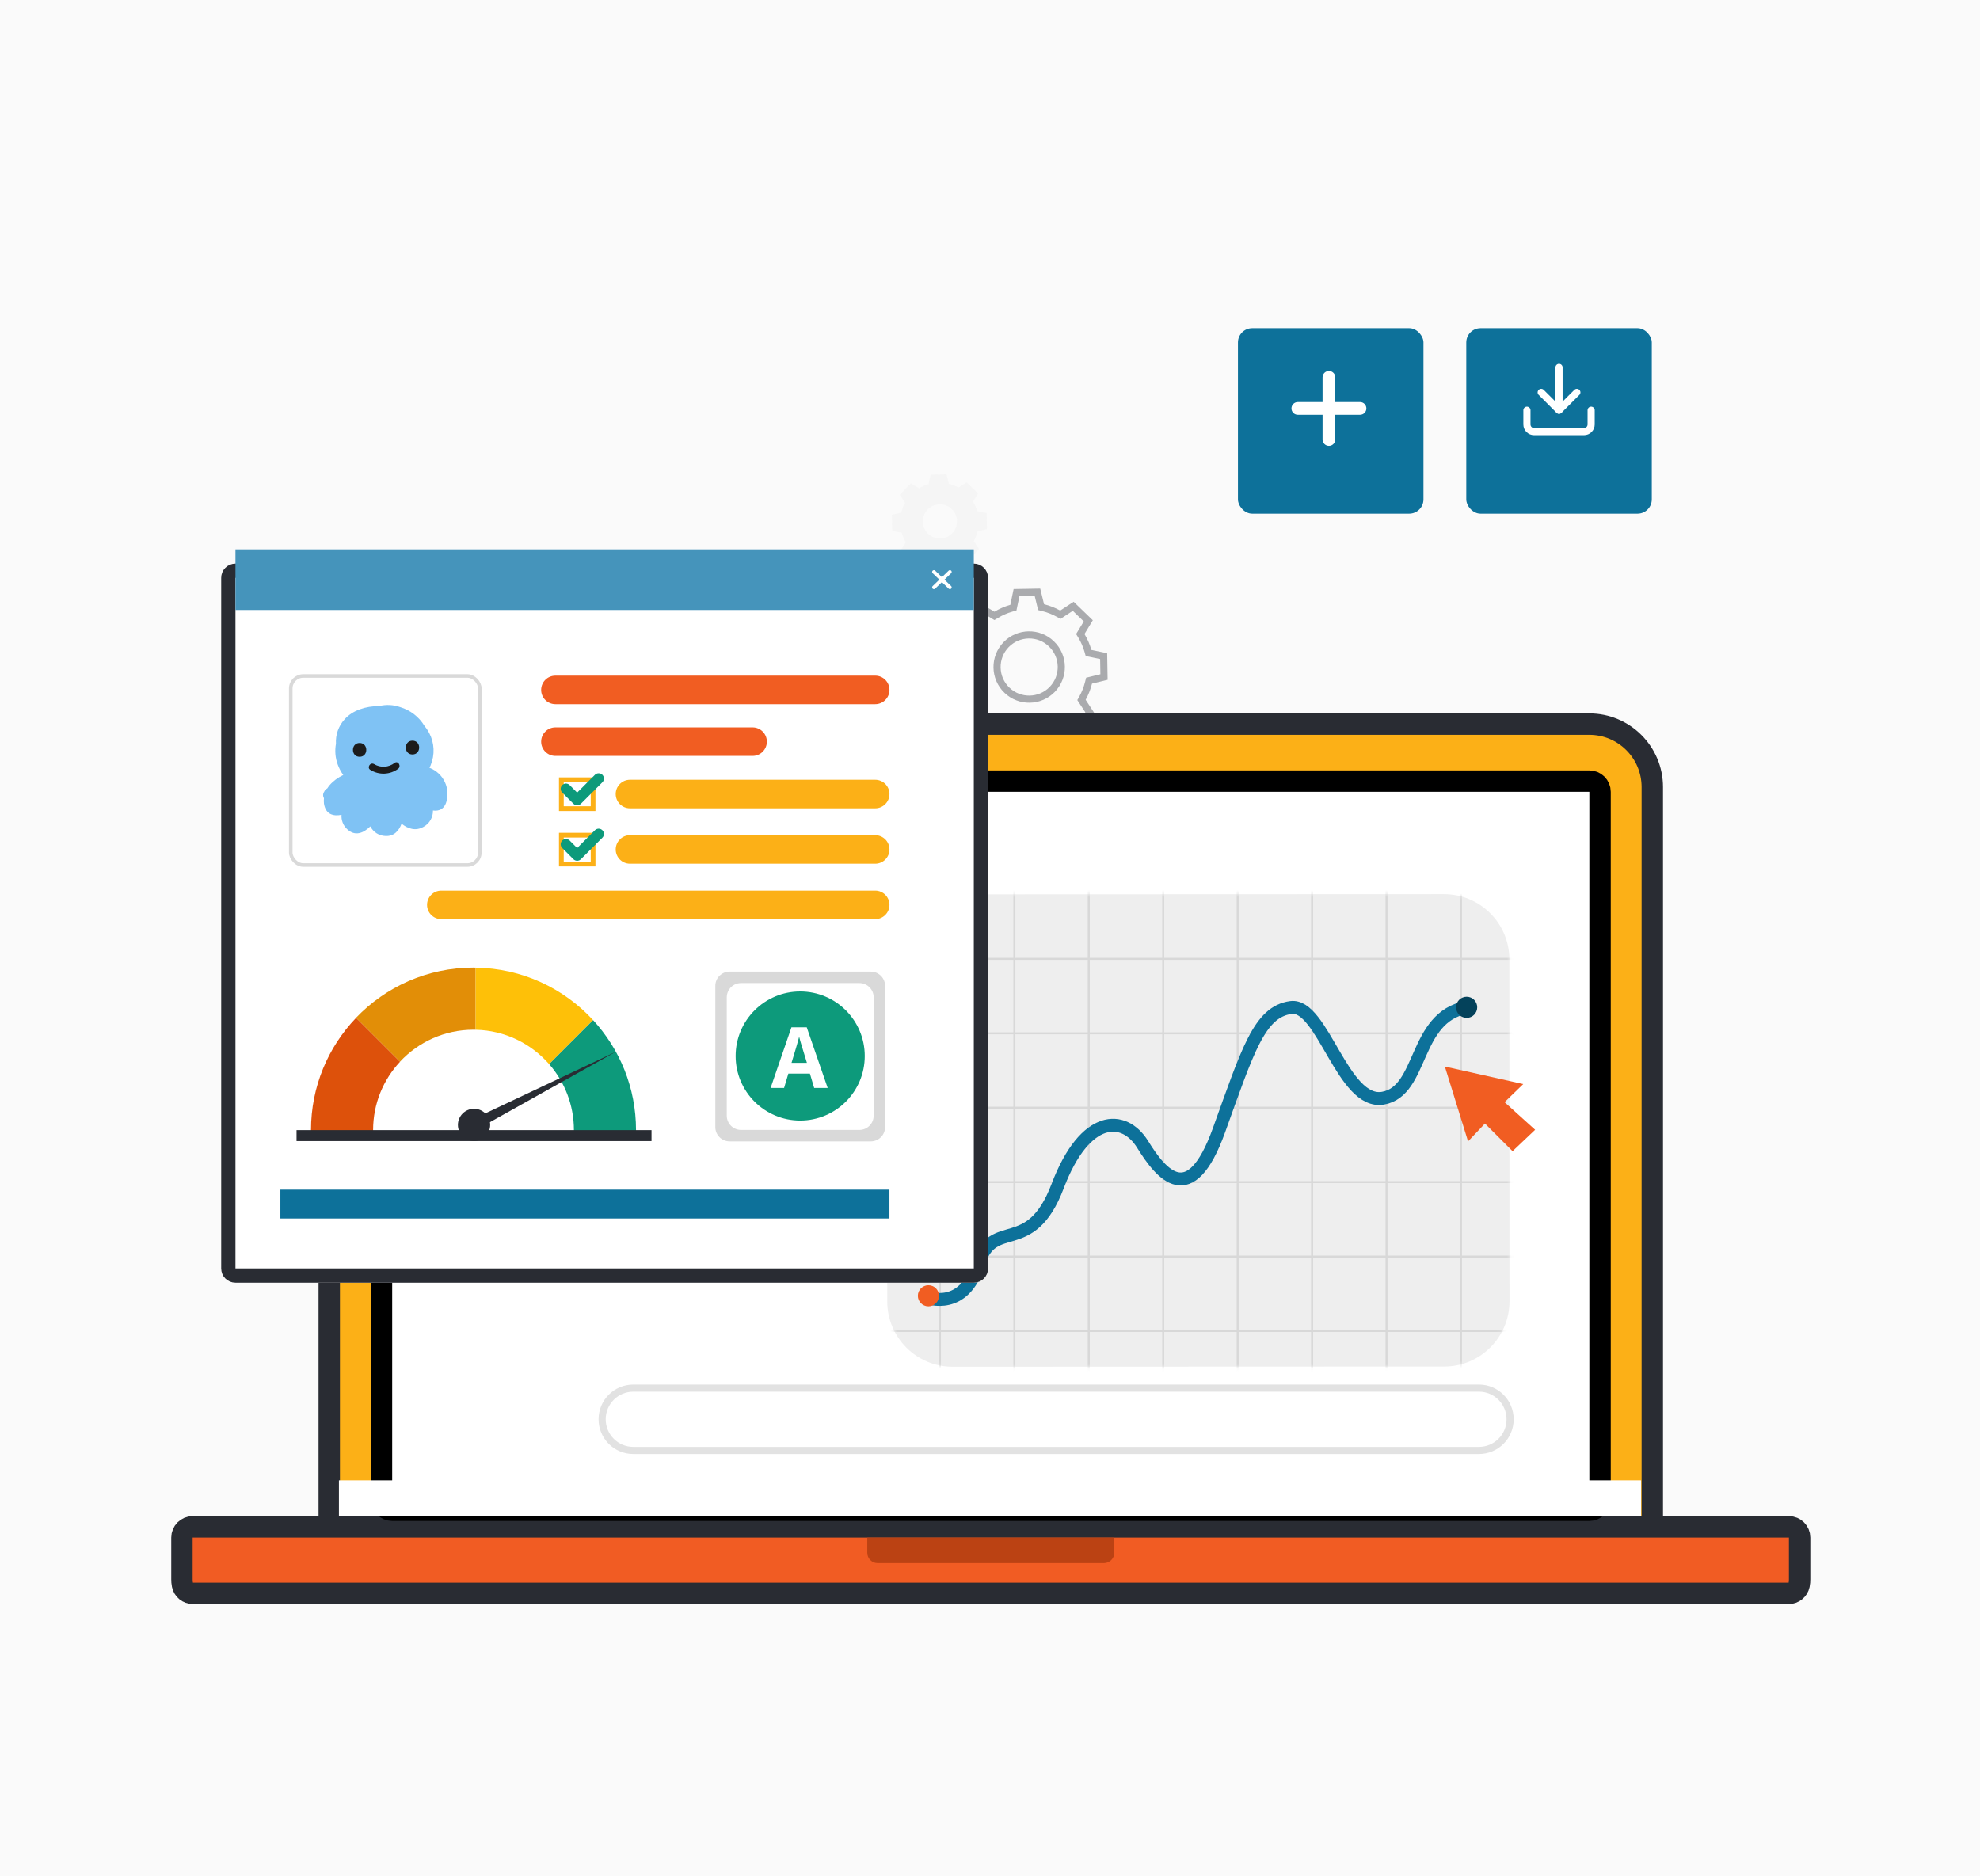 <svg width="555" height="526" viewBox="0 0 555 526" fill="none" xmlns="http://www.w3.org/2000/svg">
    <rect width="555" height="526" fill="#fafafa"/>
    <path d="M257.63 136.89C258.48 136.38 259.38 135.99 260.3 135.73L260.85 133.08L265.32 133L265.96 135.62C266.9 135.85 267.81 136.21 268.67 136.69L270.93 135.21L274.15 138.32L272.75 140.63C273.26 141.48 273.65 142.38 273.91 143.3L276.56 143.85L276.64 148.32L274.02 148.96C273.79 149.9 273.43 150.81 272.95 151.67L274.43 153.93L271.32 157.15L269.01 155.75C268.16 156.26 267.26 156.65 266.34 156.91L265.79 159.56L261.32 159.64L260.68 157.02C259.74 156.79 258.83 156.43 257.97 155.95L255.71 157.43L252.49 154.32L253.89 152.01C253.38 151.16 252.99 150.26 252.73 149.34L250.08 148.79L250 144.32L252.62 143.68C252.85 142.74 253.21 141.83 253.69 140.97L252.21 138.71L255.32 135.49L257.63 136.89ZM260.01 142.84C258.17 144.75 258.22 147.78 260.13 149.62C262.04 151.46 265.07 151.41 266.91 149.5C268.75 147.59 268.7 144.56 266.79 142.72C264.89 140.88 261.85 140.94 260.01 142.84Z" fill="#F5F5F5"/>
    <path d="M278.222 172.345L278.739 172.659L279.256 172.346C280.591 171.542 282.009 170.928 283.473 170.512L284.056 170.347L284.179 169.754L284.936 166.116L290.798 166.014L291.679 169.617L291.822 170.204L292.407 170.35C293.887 170.72 295.335 171.279 296.694 172.034L297.223 172.328L297.728 171.996L300.83 169.964L305.051 174.044L303.125 177.222L302.811 177.739L303.124 178.256C303.928 179.591 304.542 181.009 304.958 182.473L305.123 183.056L305.716 183.179L309.354 183.936L309.456 189.798L305.853 190.679L305.266 190.822L305.12 191.407C304.75 192.887 304.191 194.335 303.436 195.694L303.142 196.223L303.474 196.728L305.506 199.83L301.426 204.051L298.248 202.125L297.731 201.811L297.214 202.124C295.879 202.928 294.461 203.542 292.997 203.958L292.414 204.123L292.291 204.716L291.534 208.354L285.672 208.456L284.791 204.853L284.648 204.266L284.063 204.12C282.583 203.75 281.135 203.191 279.776 202.436L279.247 202.142L278.742 202.474L275.64 204.506L271.419 200.426L273.345 197.248L273.659 196.731L273.346 196.214C272.542 194.879 271.928 193.461 271.512 191.997L271.347 191.414L270.754 191.291L267.116 190.534L267.014 184.672L270.617 183.791L271.204 183.648L271.35 183.063C271.72 181.583 272.279 180.135 273.034 178.776L273.328 178.247L272.996 177.742L270.964 174.64L275.044 170.419L278.222 172.345ZM282.002 180.734L282.001 180.735C278.546 184.314 278.649 190.016 282.224 193.478L282.225 193.479C285.803 196.933 291.506 196.832 294.959 193.255C298.413 189.677 298.312 183.975 294.736 180.522C291.167 177.055 285.464 177.16 282.002 180.734Z" stroke="#292C33" stroke-opacity="0.38" stroke-width="2"/>
    <path d="M92.286 431.044V434.044H95.286H457.144H460.144H460.153V431.044H463.144V220.645C463.144 210.903 455.241 203 445.498 203H109.931C100.188 203 92.286 210.903 92.286 220.645V431.044Z" fill="#FCB017" stroke="#292C33" stroke-width="6"/>
    <path d="M504.438 431.035C504.438 429.379 503.095 428.035 501.438 428.035H54C52.343 428.035 51 429.379 51 431.035V442.771C51 443.192 51.023 443.718 51.142 444.296C51.429 445.69 52.657 446.691 54.08 446.691H501.358C502.781 446.691 504.009 445.69 504.296 444.296C504.415 443.718 504.438 443.192 504.438 442.771V431.035Z" fill="#F15C23" stroke="#292C33" stroke-width="6" stroke-linejoin="round"/>
    <path d="M309.424 438.202H246.005C244.399 438.202 243.096 436.899 243.096 435.292V431.044H312.342V435.292C312.342 436.899 311.03 438.202 309.424 438.202Z" fill="#BB4213"/>
    <path d="M448.498 221.975C448.498 220.318 447.155 218.975 445.498 218.975H109.931C108.274 218.975 106.931 220.318 106.931 221.975V420.388C106.931 422.045 108.274 423.388 109.931 423.388H445.498C447.155 423.388 448.498 422.045 448.498 420.388V221.975Z" fill="white" stroke="black" stroke-width="6" stroke-linejoin="round"/>
    <path d="M460 415H95V425H460V415Z" fill="white"/>
    <path d="M404.82 383.092L267.014 383.146C256.902 383.146 248.709 374.962 248.701 364.85L248.665 269.026C248.665 258.914 256.849 250.722 266.96 250.713L404.766 250.659C414.878 250.659 423.071 258.843 423.08 268.955L423.115 364.779C423.115 374.89 414.922 383.083 404.82 383.092Z" fill="#EEEEEE"/>
    <mask id="mask0_1_113" style="mask-type:luminance" maskUnits="userSpaceOnUse" x="248" y="250" width="176" height="134">
        <path d="M404.82 383.092L267.014 383.146C256.902 383.146 248.709 374.962 248.701 364.85L248.665 269.026C248.665 258.914 256.849 250.722 266.96 250.713L404.766 250.659C414.878 250.659 423.071 258.843 423.08 268.955L423.115 364.779C423.115 374.89 414.922 383.083 404.82 383.092Z" fill="white"/>
    </mask>
    <g mask="url(#mask0_1_113)">
        <path d="M263.462 190.132V443.673" stroke="#D8D8D8" stroke-width="0.559" stroke-miterlimit="10"/>
        <path d="M284.328 190.132V443.673" stroke="#D8D8D8" stroke-width="0.559" stroke-miterlimit="10"/>
        <path d="M305.185 190.132V443.673" stroke="#D8D8D8" stroke-width="0.559" stroke-miterlimit="10"/>
        <path d="M326.051 190.132V443.673" stroke="#D8D8D8" stroke-width="0.559" stroke-miterlimit="10"/>
        <path d="M346.916 190.132V443.673" stroke="#D8D8D8" stroke-width="0.559" stroke-miterlimit="10"/>
        <path d="M367.782 190.132V443.673" stroke="#D8D8D8" stroke-width="0.559" stroke-miterlimit="10"/>
        <path d="M388.648 190.132V443.673" stroke="#D8D8D8" stroke-width="0.559" stroke-miterlimit="10"/>
        <path d="M409.514 190.132V443.673" stroke="#D8D8D8" stroke-width="0.559" stroke-miterlimit="10"/>
        <path d="M144.576 268.803H520.876" stroke="#D8D8D8" stroke-width="0.559" stroke-miterlimit="10"/>
        <path d="M144.576 289.669H520.876" stroke="#D8D8D8" stroke-width="0.559" stroke-miterlimit="10"/>
        <path d="M144.576 310.535H520.876" stroke="#D8D8D8" stroke-width="0.559" stroke-miterlimit="10"/>
        <path d="M144.576 331.391H520.876" stroke="#D8D8D8" stroke-width="0.559" stroke-miterlimit="10"/>
        <path d="M144.576 352.257H520.876" stroke="#D8D8D8" stroke-width="0.559" stroke-miterlimit="10"/>
        <path d="M144.576 373.123H520.876" stroke="#D8D8D8" stroke-width="0.559" stroke-miterlimit="10"/>
    </g>
    <path d="M259.999 363.761C259.999 363.761 270.227 367.661 274.261 354.337C278.295 341.012 288.799 352.713 296.456 332.525C304.123 312.337 315.02 312.328 320.276 320.807C325.524 329.285 333.61 339.236 341.669 316.898C349.737 294.551 352.958 283.654 361.838 282.44C370.719 281.226 376.386 309.892 387.684 307.866C398.992 305.84 396.154 285.18 411.094 282.386" stroke="#0D719A" stroke-width="3.619" stroke-miterlimit="10"/>
    <path d="M263.203 363.262C263.203 364.895 261.873 366.224 260.24 366.224C258.607 366.224 257.277 364.895 257.277 363.262C257.277 361.628 258.607 360.299 260.24 360.299C261.873 360.29 263.203 361.619 263.203 363.262Z" fill="#F15D22"/>
    <path d="M411.103 285.349C412.739 285.349 414.066 284.023 414.066 282.386C414.066 280.75 412.739 279.423 411.103 279.423C409.466 279.423 408.14 280.75 408.14 282.386C408.14 284.023 409.466 285.349 411.103 285.349Z" fill="#04425B"/>
    <path d="M414.548 406.618H177.517C172.689 406.618 168.78 402.709 168.78 397.88C168.78 393.052 172.689 389.143 177.517 389.143H414.548C419.376 389.143 423.285 393.052 423.285 397.88C423.294 402.709 419.376 406.618 414.548 406.618Z" stroke="#E2E2E2" stroke-width="2" stroke-miterlimit="10"/>
    <path d="M405 299L411.497 319.973L416.236 314.975L423.974 322.722L430.301 316.724L421.734 308.987L426.973 303.909L405 299Z" fill="#F15D22"/>
    <g filter="url(#filter0_d_1_113)">
        <path d="M272.961 150H66C63.791 150 62 151.791 62 154V347.592C62 349.801 63.791 351.592 66 351.592H272.961C275.17 351.592 276.961 349.801 276.961 347.592V154C276.961 151.791 275.17 150 272.961 150Z" fill="white"/>
        <path d="M66 152H272.961C274.065 152 274.961 152.895 274.961 154V347.592C274.961 348.697 274.065 349.592 272.961 349.592H66C64.895 349.592 64 348.697 64 347.592V154C64 152.895 64.895 152 66 152Z" stroke="#292C33" stroke-width="4"/>
    </g>
    <path d="M272.961 154H66V171H272.961V154Z" fill="#4594BB"/>
    <path d="M261.779 160.337L266.259 164.657" stroke="white" stroke-miterlimit="10" stroke-linecap="round"/>
    <path d="M266.259 160.337L261.779 164.657" stroke="white" stroke-miterlimit="10" stroke-linecap="round"/>
    <path d="M210.953 203.913H155.688C153.479 203.913 151.688 205.704 151.688 207.913C151.688 210.122 153.479 211.913 155.688 211.913H210.953C213.162 211.913 214.953 210.122 214.953 207.913C214.953 205.704 213.162 203.913 210.953 203.913Z" fill="#F15D22"/>
    <path d="M245.321 189.41H155.688C153.479 189.41 151.688 191.201 151.688 193.41C151.688 195.619 153.479 197.41 155.688 197.41H245.321C247.531 197.41 249.321 195.619 249.321 193.41C249.321 191.201 247.531 189.41 245.321 189.41Z" fill="#F15D22"/>
    <path d="M245.321 218.6H176.585C174.376 218.6 172.585 220.391 172.585 222.6C172.585 224.809 174.376 226.6 176.585 226.6H245.321C247.531 226.6 249.321 224.809 249.321 222.6C249.321 220.391 247.531 218.6 245.321 218.6Z" fill="#FCB017"/>
    <path d="M245.321 234.134H176.585C174.376 234.134 172.585 235.925 172.585 238.134C172.585 240.344 174.376 242.134 176.585 242.134H245.321C247.531 242.134 249.321 240.344 249.321 238.134C249.321 235.925 247.531 234.134 245.321 234.134Z" fill="#FCB017"/>
    <path d="M245.321 249.669H123.704C121.495 249.669 119.704 251.46 119.704 253.669C119.704 255.878 121.495 257.669 123.704 257.669H245.321C247.531 257.669 249.321 255.878 249.321 253.669C249.321 251.46 247.531 249.669 245.321 249.669Z" fill="#FCB017"/>
    <path d="M165.583 219.256V226.026H158.014V219.256H165.583ZM166.908 217.931H156.682V227.358H166.908V217.931Z" fill="#FCB017"/>
    <path d="M167.803 218.258L161.778 224.284L158.636 221.141" stroke="#0D9A7B" stroke-width="2.955" stroke-miterlimit="10" stroke-linecap="round" stroke-linejoin="round"/>
    <path d="M165.583 234.79V241.56H158.014V234.79H165.583ZM166.908 233.465H156.682V242.892H166.908V233.465Z" fill="#FCB017"/>
    <path d="M167.803 233.793L161.778 239.825L158.636 236.676" stroke="#0D9A7B" stroke-width="2.955" stroke-miterlimit="10" stroke-linecap="round" stroke-linejoin="round"/>
    <path d="M178.276 316.821C178.276 317.504 178.262 318.18 178.228 318.843H160.794C160.842 318.173 160.87 317.497 160.87 316.821C160.87 309.73 158.246 303.24 153.902 298.287L166.232 285.957C173.699 294.072 178.276 304.914 178.276 316.821Z" fill="#0D9A7B"/>
    <path d="M104.58 316.821C104.58 317.504 104.607 318.18 104.655 318.843H87.221C87.187 318.173 87.173 317.497 87.173 316.821C87.173 304.606 91.983 293.512 99.818 285.328L112.135 297.645C107.442 302.666 104.58 309.409 104.58 316.821Z" fill="#DD510B"/>
    <path d="M133.333 271.269V288.676C133.128 288.669 132.93 288.669 132.718 288.669C124.588 288.669 117.258 292.119 112.121 297.631L99.805 285.315C108.098 276.659 119.772 271.256 132.718 271.256C132.923 271.269 133.134 271.269 133.333 271.269Z" fill="#E28E07"/>
    <path d="M166.225 285.957L153.895 298.287C148.86 292.542 141.53 288.86 133.333 288.682V271.276C146.339 271.447 158.028 277.062 166.225 285.957Z" fill="#FEC008"/>
    <path d="M132.875 319.888C135.372 319.888 137.397 317.863 137.397 315.366C137.397 312.868 135.372 310.843 132.875 310.843C130.377 310.843 128.353 312.868 128.353 315.366C128.353 317.863 130.377 319.888 132.875 319.888Z" fill="#292C33"/>
    <path d="M182.62 316.821H83.122V319.888H182.62V316.821Z" fill="#292C33"/>
    <path d="M132.875 313.617L172.626 294.844L133.333 316.821L132.875 313.617Z" fill="#292C33"/>
    <path d="M249.315 333.509H78.593V341.591H249.315V333.509Z" fill="#0D719A"/>
    <path d="M240.888 275.594C243.097 275.594 244.888 277.385 244.888 279.594V312.766C244.888 314.975 243.097 316.766 240.888 316.766H207.716C205.506 316.766 203.716 314.975 203.716 312.766V279.594C203.716 277.385 205.506 275.594 207.716 275.594H240.888ZM248.092 276.383C248.092 274.174 246.301 272.383 244.092 272.383H204.505C202.296 272.383 200.505 274.174 200.505 276.383V315.97C200.505 318.179 202.296 319.97 204.505 319.97H244.092C246.301 319.97 248.092 318.179 248.092 315.97V276.383Z" fill="#D9D9D9"/>
    <path d="M224.298 314.136C234.293 314.136 242.394 306.034 242.394 296.04C242.394 286.046 234.293 277.944 224.298 277.944C214.304 277.944 206.202 286.046 206.202 296.04C206.202 306.034 214.304 314.136 224.298 314.136Z" fill="#0D9A7B"/>
    <path d="M224.213 311.427C232.615 311.427 239.427 304.615 239.427 296.213C239.427 287.811 232.615 281 224.213 281C215.811 281 209 287.811 209 296.213C209 304.615 215.811 311.427 224.213 311.427Z" fill="#0D9A7B"/>
    <path d="M228.218 305L227.018 300.97H220.982L219.782 305H216L221.843 288H226.134L232 305H228.218ZM226.18 297.959L224.979 294.022C224.904 293.759 224.802 293.424 224.674 293.014C224.553 292.597 224.428 292.177 224.3 291.752C224.179 291.32 224.081 290.945 224.006 290.629C223.93 290.945 223.824 291.339 223.689 291.81C223.56 292.273 223.436 292.713 223.315 293.13C223.194 293.547 223.107 293.844 223.054 294.022L221.866 297.959H226.18Z" fill="white"/>
    <rect x="81.5" y="189.5" width="53" height="53" rx="3.5" stroke="#D9D9D9"/>
    <path d="M119.67 215.013C117.497 214.394 115.286 215.1 113.113 215.129C110.779 215.197 108.452 215.43 106.151 215.826C104.522 216.076 102.909 216.425 101.323 216.872C101.108 216.593 100.82 216.38 100.49 216.259C100.16 216.137 99.803 216.111 99.459 216.185C96.639 216.717 93.356 218.44 91.734 221.024C91.344 221.213 91.037 221.541 90.875 221.944C90.686 222.207 90.579 222.52 90.567 222.844C90.555 223.167 90.638 223.488 90.807 223.764C90.745 224.269 90.745 224.779 90.807 225.283C91.29 228.332 93.443 228.884 95.732 228.42C95.671 229.167 95.782 229.918 96.054 230.616C96.327 231.313 96.755 231.939 97.306 232.446C99.536 234.586 101.95 233.511 103.804 231.662C104.205 232.458 104.814 233.129 105.565 233.605C106.317 234.081 107.184 234.343 108.072 234.363C110.429 234.489 111.829 232.882 112.563 230.917C114.32 232.34 116.522 233.066 118.704 231.798C119.527 231.355 120.212 230.691 120.681 229.881C121.15 229.071 121.385 228.146 121.36 227.21C123.078 227.461 124.681 226.813 125.222 224.383C125.692 222.404 125.375 220.32 124.339 218.571C123.302 216.822 121.628 215.546 119.67 215.013Z" fill="#7FC2F4"/>
    <path d="M118.945 203.446C117.411 200.933 115.004 199.078 112.186 198.238C110.275 197.556 108.206 197.455 106.238 197.948C102.53 197.948 98.832 199.11 96.582 201.665C95.743 202.584 95.098 203.663 94.683 204.837C94.268 206.01 94.093 207.256 94.168 208.499C93.453 212.468 94.853 216.456 98.358 219.698C102.723 223.735 110.409 224.538 115.44 220.937C122.316 216.02 123.204 208.567 118.945 203.446Z" fill="#7FC2F4"/>
    <path d="M100.801 208.286C98.31 208.286 98.31 212.158 100.801 212.158C103.293 212.158 103.293 208.286 100.801 208.286Z" fill="#1C1C1C"/>
    <path d="M115.614 207.637C113.123 207.637 113.123 211.509 115.614 211.509C118.105 211.509 118.134 207.637 115.614 207.637Z" fill="#1C1C1C"/>
    <path d="M110.622 213.861C109.806 214.505 108.813 214.882 107.777 214.941C106.74 215 105.711 214.738 104.828 214.191C103.727 213.6 102.752 215.275 103.862 215.855C105.037 216.576 106.398 216.93 107.773 216.873C109.149 216.817 110.477 216.351 111.587 215.536C112.563 214.829 111.607 213.136 110.622 213.861Z" fill="#1C1C1C"/>
    <g filter="url(#filter1_d_1_113)">
        <rect x="347" y="88" width="52" height="52" rx="4" fill="#0D719A"/>
    </g>
    <path d="M374.283 105.784C374.283 104.799 373.484 104 372.5 104C371.516 104 370.717 104.799 370.717 105.784V112.714L363.783 112.714C362.796 112.714 362 113.514 362 114.499C362 115.484 362.796 116.283 363.783 116.283L370.717 116.282V123.216C370.717 124.201 371.516 125 372.5 125C373.484 125 374.283 124.201 374.283 123.216V116.282L381.217 116.283C382.201 116.283 383 115.484 383 114.499C383 113.514 382.201 112.714 381.217 112.714L374.283 112.714V105.784Z" fill="white"/>
    <g filter="url(#filter2_d_1_113)">
        <rect x="411" y="88" width="52" height="52" rx="4" fill="#0D719A"/>
    </g>
    <path d="M446 115V119C446 119.53 445.789 120.039 445.414 120.414C445.039 120.789 444.53 121 444 121H430C429.47 121 428.961 120.789 428.586 120.414C428.211 120.039 428 119.53 428 119V115" stroke="white" stroke-width="2" stroke-linecap="round" stroke-linejoin="round"/>
    <path d="M432 110L437 115L442 110" stroke="white" stroke-width="2" stroke-linecap="round" stroke-linejoin="round"/>
    <path d="M437 115V103" stroke="white" stroke-width="2" stroke-linecap="round" stroke-linejoin="round"/>
    <defs>
        <filter id="filter0_d_1_113" x="55" y="150" width="228.961" height="216.592" filterUnits="userSpaceOnUse" color-interpolation-filters="sRGB">
            <feFlood flood-opacity="0" result="BackgroundImageFix"/>
            <feColorMatrix in="SourceAlpha" type="matrix" values="0 0 0 0 0 0 0 0 0 0 0 0 0 0 0 0 0 0 127 0" result="hardAlpha"/>
            <feOffset dy="8"/>
            <feGaussianBlur stdDeviation="3.5"/>
            <feComposite in2="hardAlpha" operator="out"/>
            <feColorMatrix type="matrix" values="0 0 0 0 0 0 0 0 0 0 0 0 0 0 0 0 0 0 0.13 0"/>
            <feBlend mode="normal" in2="BackgroundImageFix" result="effect1_dropShadow_1_113"/>
            <feBlend mode="normal" in="SourceGraphic" in2="effect1_dropShadow_1_113" result="shape"/>
        </filter>
        <filter id="filter1_d_1_113" x="343" y="88" width="60" height="60" filterUnits="userSpaceOnUse" color-interpolation-filters="sRGB">
            <feFlood flood-opacity="0" result="BackgroundImageFix"/>
            <feColorMatrix in="SourceAlpha" type="matrix" values="0 0 0 0 0 0 0 0 0 0 0 0 0 0 0 0 0 0 127 0" result="hardAlpha"/>
            <feOffset dy="4"/>
            <feGaussianBlur stdDeviation="2"/>
            <feComposite in2="hardAlpha" operator="out"/>
            <feColorMatrix type="matrix" values="0 0 0 0 0 0 0 0 0 0 0 0 0 0 0 0 0 0 0.13 0"/>
            <feBlend mode="normal" in2="BackgroundImageFix" result="effect1_dropShadow_1_113"/>
            <feBlend mode="normal" in="SourceGraphic" in2="effect1_dropShadow_1_113" result="shape"/>
        </filter>
        <filter id="filter2_d_1_113" x="407" y="88" width="60" height="60" filterUnits="userSpaceOnUse" color-interpolation-filters="sRGB">
            <feFlood flood-opacity="0" result="BackgroundImageFix"/>
            <feColorMatrix in="SourceAlpha" type="matrix" values="0 0 0 0 0 0 0 0 0 0 0 0 0 0 0 0 0 0 127 0" result="hardAlpha"/>
            <feOffset dy="4"/>
            <feGaussianBlur stdDeviation="2"/>
            <feComposite in2="hardAlpha" operator="out"/>
            <feColorMatrix type="matrix" values="0 0 0 0 0 0 0 0 0 0 0 0 0 0 0 0 0 0 0.13 0"/>
            <feBlend mode="normal" in2="BackgroundImageFix" result="effect1_dropShadow_1_113"/>
            <feBlend mode="normal" in="SourceGraphic" in2="effect1_dropShadow_1_113" result="shape"/>
        </filter>
    </defs>
</svg>
